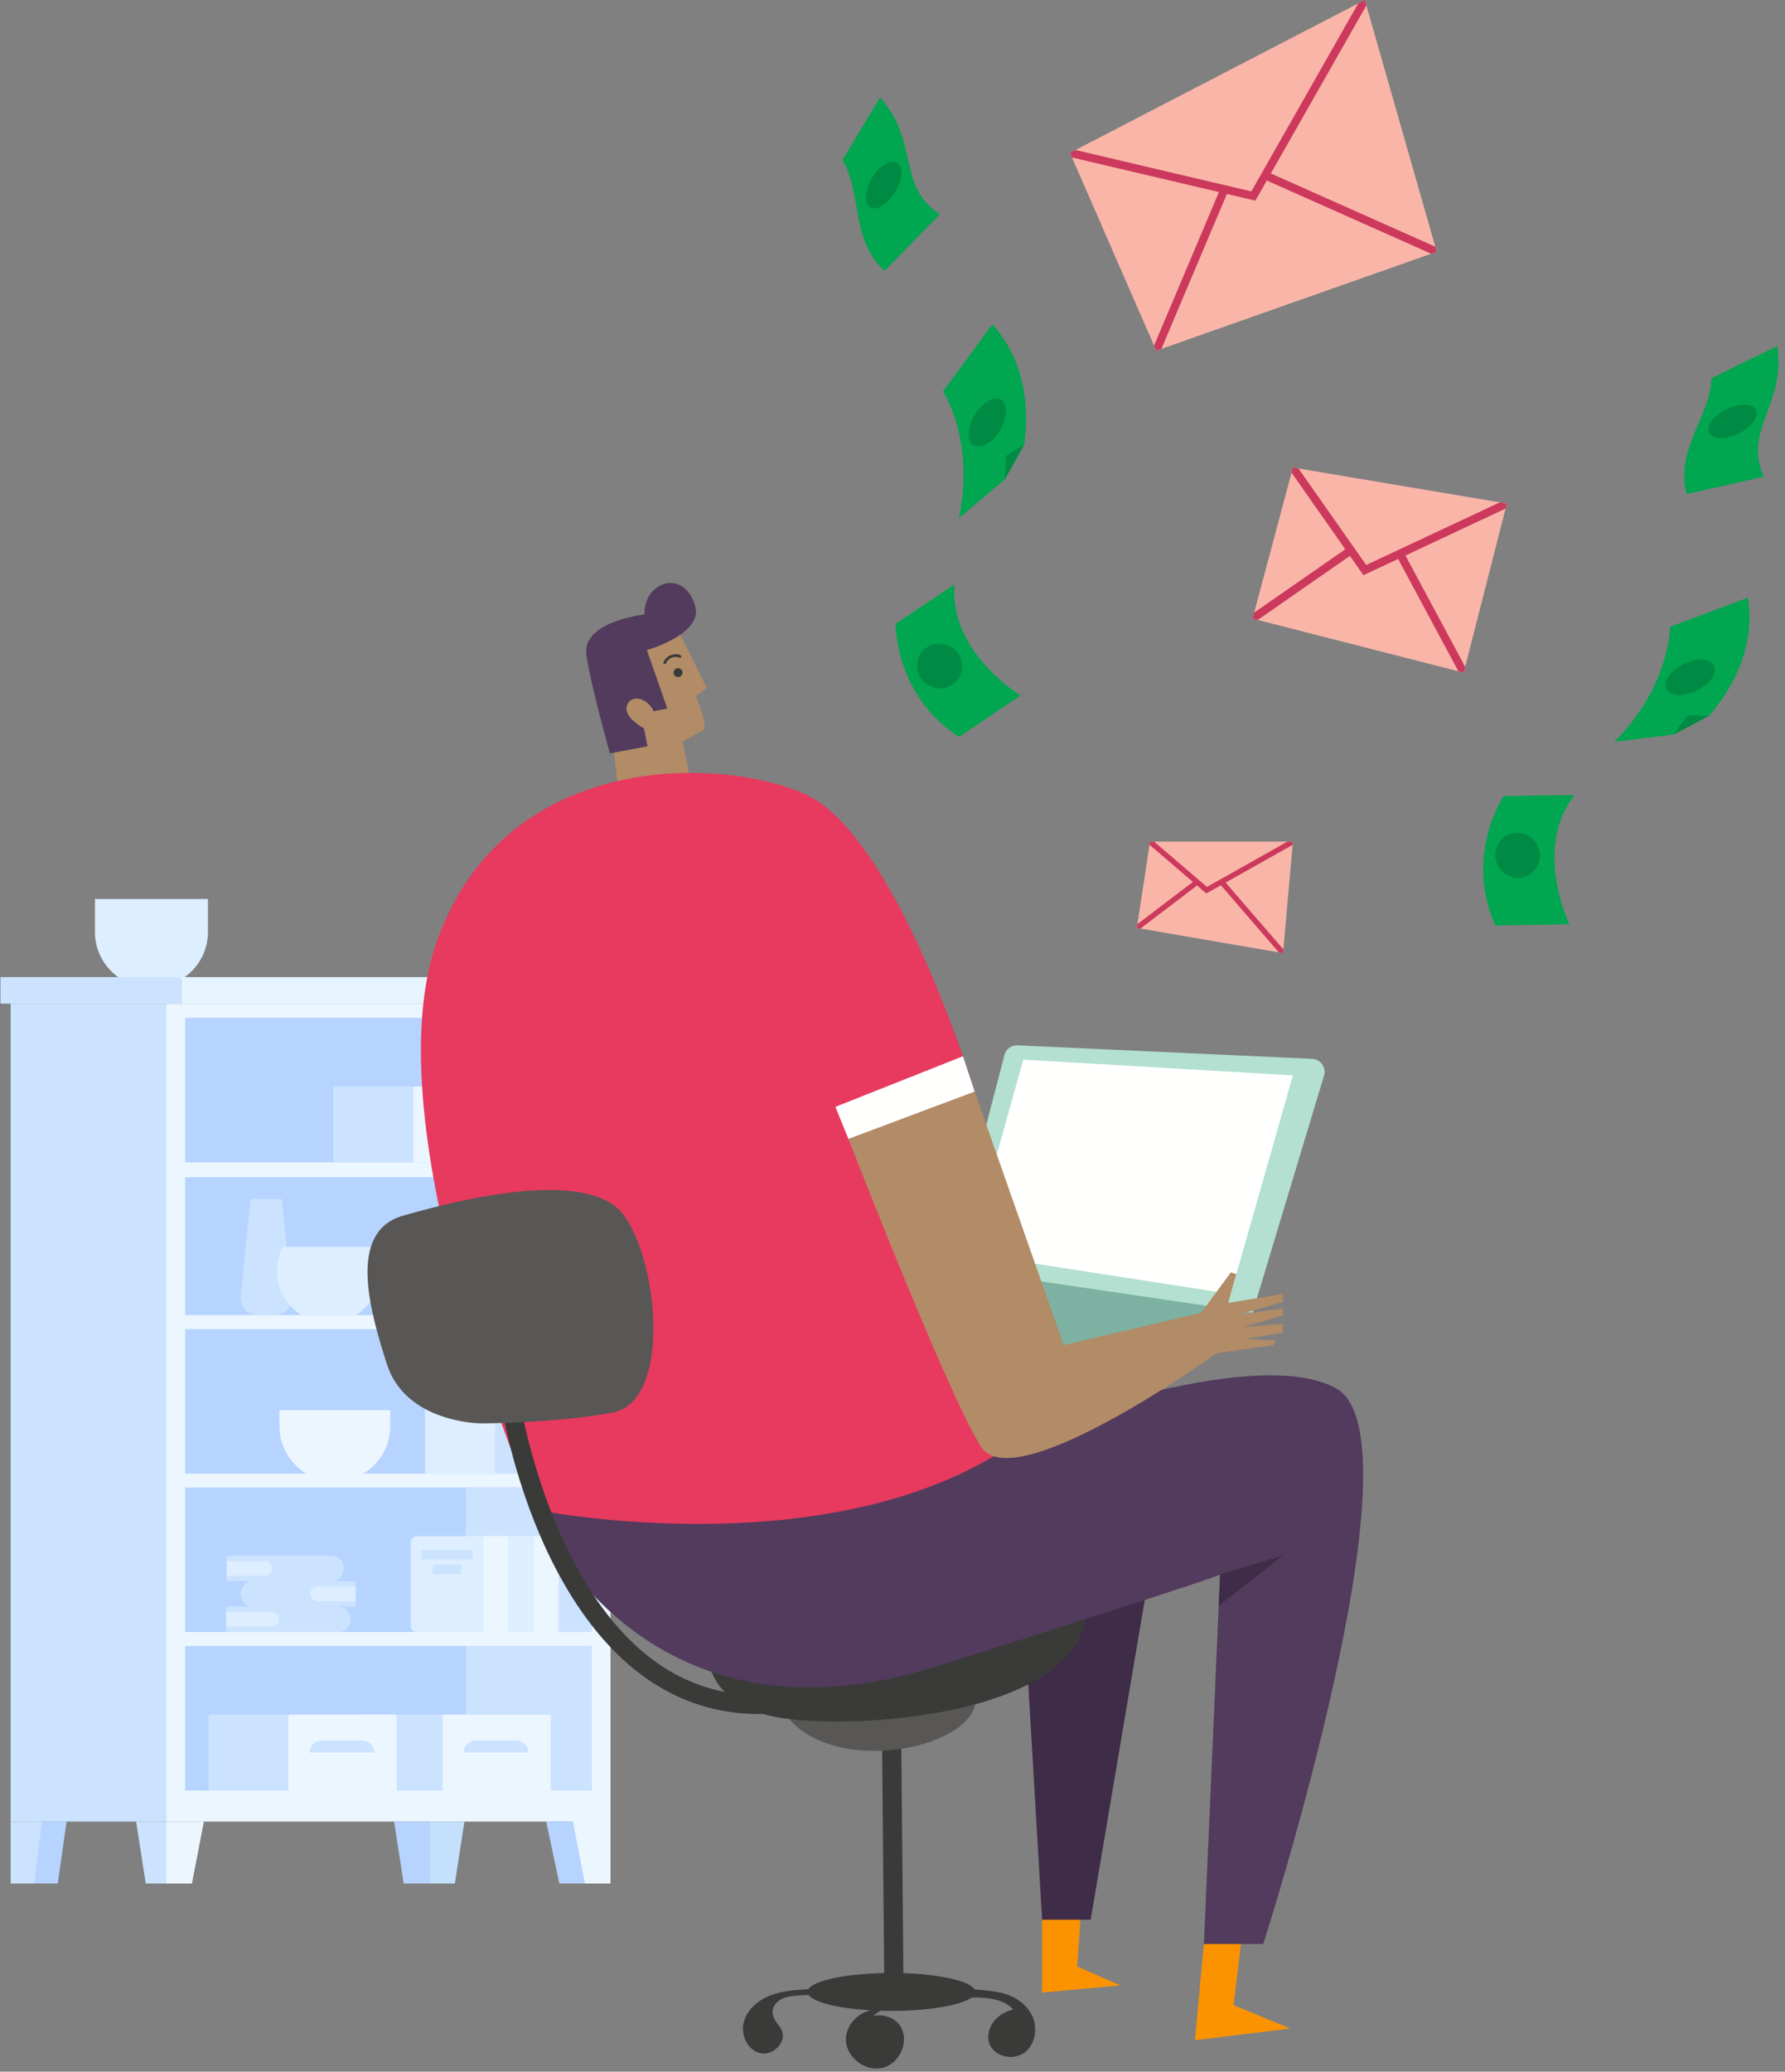 <?xml version="1.0" encoding="UTF-8"?> <svg xmlns="http://www.w3.org/2000/svg" width="181" height="210" viewBox="0 0 181 210"><rect x="0" y="0" width="181" height="210" fill="#808080" stroke="none"/><g fill="none" fill-rule="evenodd"><path fill="#DCEEFF" d="M15.245 100.086h.224a5.618 5.618 0 0 0 5.618-5.618v-3.341H9.627v3.341a5.618 5.618 0 0 0 5.618 5.618"></path><path fill="#B6D4FF" d="M56.721 190.927h2.593v-6.277h-3.93z"></path><path fill="#ECF6FF" d="M61.908 184.65h-45.04v-82.914h45.04zM59.314 190.927h2.594v-6.277h-3.81z"></path><path fill="#CCE3FF" d="M14.782 190.927h2.085v-6.277h-3.062z"></path><path fill="#ECF6FF" d="M19.46 190.927h-2.593v-6.277h3.81z"></path><path fill="#B6D4FF" d="M40.934 190.927h2.593v-6.277h-3.566zM3.469 190.927h2.388l.896-6.277H3.47z"></path><path fill="#CCE3FF" d="M1.08 190.927H3.47l.784-6.277H1.08z"></path><path fill="#C5E0FC" d="M43.527 190.927h2.594l.973-6.277h-3.567z"></path><path fill="#B6D4FF" d="M60.003 149.374H18.772V134.72h41.23z"></path><path fill="#CCE3FF" d="M60.003 149.374H47.248V134.72h12.755z"></path><path fill="#B6D4FF" d="M60.003 165.438H18.772v-14.654h41.23z"></path><path fill="#CCE3FF" d="M60.003 165.438H47.248v-14.654h12.755z"></path><path fill="#B6D4FF" d="M60.003 181.502H18.772v-14.654h41.23z"></path><path fill="#CCE3FF" d="M60.003 181.502H47.248v-14.654h12.755z"></path><path fill="#B6D4FF" d="M60.003 117.822H18.772v-14.653h41.23z"></path><path fill="#CCE3FF" d="M60.003 117.822H47.248v-14.653h12.755z"></path><path fill="#B6D4FF" d="M60.003 133.31H18.772v-13.977h41.23z"></path><path fill="#CCE3FF" d="M60.003 133.31H47.248v-13.977h12.755zM16.867 184.65H1.08v-82.914h15.787z"></path><path fill="#E6F4FF" d="M62.968 101.736h-44.61v-2.69h44.61z"></path><path fill="#CCE3FF" d="M18.357 101.736H.047v-2.69h18.31zM24.394 161.561c0 .714.579 1.293 1.292 1.293h10.381v-2.585h-10.38c-.714 0-1.293.579-1.293 1.292"></path><path fill="#DCEEFF" d="M31.46 161.561c0 .414.335.749.748.749h3.844a.015.015 0 0 0 .015-.016v-1.465a.015.015 0 0 0-.015-.016h-3.844a.748.748 0 0 0-.748.748"></path><path fill="#CCE3FF" d="M22.928 162.854v2.584H34.27a1.292 1.292 0 0 0 0-2.584H22.928z"></path><path fill="#DCEEFF" d="M22.928 163.405v1.482h4.643a.74.74 0 1 0 0-1.482h-4.643z"></path><path fill="#CCE3FF" d="M22.976 157.685v2.584h10.598a1.292 1.292 0 0 0 0-2.584H22.976z"></path><path fill="#DCEEFF" d="M22.976 158.236v1.482h3.899a.74.74 0 1 0 0-1.482h-3.9zM50.205 149.403h-7.106v-9.935h7.106zM50.205 139.117h-7.106v-.614h7.106z"></path><path fill="#E6F4FF" d="M42.83 140.836h7.643a.765.765 0 0 0 .766-.766v-.188a.765.765 0 0 0-.766-.765H42.83a.765.765 0 0 0-.766.765v.188c0 .423.343.766.766.766"></path><path fill="#ECF6FF" d="M55.833 181.502H44.857v-7.697h10.976z"></path><path fill="#CCE3FF" d="M44.857 181.502h-8.092v-7.697h8.092zM47.012 177.653h6.565a1.22 1.22 0 0 0-1.22-1.22h-4.125a1.22 1.22 0 0 0-1.22 1.22"></path><path fill="#ECF6FF" d="M40.225 181.502H29.248v-7.697h10.977z"></path><path fill="#CCE3FF" d="M29.248 181.502h-8.091v-7.697h8.091zM31.403 177.653h6.565a1.22 1.22 0 0 0-1.22-1.22h-4.125a1.22 1.22 0 0 0-1.22 1.22"></path><path fill="#ECF6FF" d="M52.869 117.822H41.892v-7.697H52.87z"></path><path fill="#CCE3FF" d="M41.892 117.822h-8.091v-7.697h8.091zM44.047 113.974h6.565a1.22 1.22 0 0 0-1.22-1.22h-4.125a1.22 1.22 0 0 0-1.22 1.22zM29.585 131.38l-1.01-9.849h-3.161l-1.01 9.85a1.75 1.75 0 0 0 1.74 1.929h1.7a1.75 1.75 0 0 0 1.741-1.93"></path><path fill="#DCEEFF" d="M54.1 165.438h-2.547v-9.731H54.1z"></path><path fill="#ECF6FF" d="M56.648 165.438H54.1v-9.731h2.548zM51.553 165.438h-2.547v-9.731h2.547z"></path><path fill="#DCEEFF" d="M42.294 165.438h6.712v-9.731h-6.712a.65.65 0 0 0-.649.65v8.432c0 .358.29.649.65.649"></path><path fill="#CCE3FF" d="M47.915 158.088h-5.18v-.963h5.18zM46.76 159.575h-2.87v-.964h2.87z"></path><path fill="#ECF6FF" d="M33.954 150.174a5.618 5.618 0 0 0 5.618-5.618v-1.613H28.336v1.613a5.618 5.618 0 0 0 5.618 5.618"></path><path fill="#DCEEFF" d="M28.075 128.831c0 1.893 1 3.553 2.5 4.479h5.505a5.258 5.258 0 0 0 1.901-6.917h-9.307a5.234 5.234 0 0 0-.599 2.438"></path><g><path fill="#7DB1A1" d="M104.669 140.912l-12.578-14.584 34.92 6.73z"></path><path fill="#B3E0D0" d="M133.046 107.332c.864.04 1.46.88 1.21 1.708l-7.245 24.019-30.767-4.543 5.603-21.564a1.327 1.327 0 0 1 1.344-.991l29.855 1.371z"></path><path fill="#FFFFFE" d="M131.101 109.01l-6.308 22.158-26.504-4.11 5.469-19.648z"></path><g><path fill="#3A3B39" d="M98.832 201.672c.777.015 1.563.138 2.338.262 1.093.173 2.163.688 2.895 1.498 0 0 .41.517.55.79.653 1.27.402 3.018-.754 3.86-1.156.843-3.109.379-3.555-.977-.325-.987.187-2.11 1.014-2.742.42-.322.906-.534 1.417-.674-.888-.996-2.435-1.232-4.206-1.21-1.065.787-4.307 1.36-8.142 1.36-.382 0-.759-.006-1.128-.017l-.745.522c1.03-.203 2.206.14 2.779 1.039.958 1.501-.045 3.785-1.775 4.223-1.738.44-3.69-1.027-3.744-2.813-.042-1.426 1.136-2.72 2.509-3.013-3.24-.186-5.737-.792-6.291-1.546-.653.008-1.85.054-2.461.28-.865.322-1.396 1.036-1.108 1.91.172.521.643.894.856 1.4.51 1.209-.93 2.609-2.209 2.297-1.279-.313-1.982-1.857-1.66-3.129.324-1.271 1.436-2.225 2.66-2.707 1.225-.481 2.565-.566 3.879-.645l.008.01c.541-.882 3.73-1.573 7.696-1.65l-.235-25.65 1.949-.018.235 25.681c3.773.122 6.747.803 7.228 1.659z"></path><path fill="#585755" d="M80.027 174.258l18.809-2.904c1.64 5.469-13.476 9.049-18.81 2.904z"></path><path fill="#FB9300" d="M105.672 201.98l7.93-.73-4.376-1.914.41-5.924-3.964 1.184zM121.167 206.81l9.66-1.185-5.741-2.37.911-7.565-3.92 1.367z"></path><path fill="#3F2C48" d="M110.594 194.596h-4.922l-1.914-32.539 12.851-3.007z"></path><path fill="#3A3B39" d="M78.875 174.089c7.656 1.367 31.445-.187 31.308-11.305l-38.509 4.195s-.455 5.742 7.2 7.11z"></path><path fill="#523B5D" d="M95.008 168.893c30.351-9.57 28.71-9.297 28.71-9.297l-1.64 37.461h6.016s16.497-51.315 7.382-56.328c-9.114-5.013-36.002 5.925-36.002 5.925l-45.209 6.38s10.391 25.43 40.743 15.86z"></path><path fill="#B28B67" d="M71.674 69.727l-1.102.82s1.285 3.19.738 3.464c-.547.273-2.097 1.185-2.097 1.185l.912 4.375-7.383.911-.638-5.469.547-8.659 5.925-2.825 3.098 6.198z"></path><path fill="#523B5D" d="M65.294 73.828s-2.096-1.094-1.732-2.278c.365-1.185 2.006-.912 2.735.546l1.367-.273-2.072-5.925s5.727-1.604 4.898-4.466c-1.126-3.882-5.251-2.462-5.134.855 0 0-6.442.695-5.895 4.158.547 3.464 2.384 9.921 2.384 9.921l3.814-.715-.365-1.823z"></path><path fill="#3A3B39" d="M68.753 67.73a.451.451 0 1 0 0 .903.451.451 0 0 0 0-.903zM67.36 67.31a.136.136 0 0 1-.078-.177c.12-.31.379-.567.71-.708.332-.14.698-.147 1.003-.018a.137.137 0 1 1-.107.252 1.019 1.019 0 0 0-.79.018 1.02 1.02 0 0 0-.56.554.136.136 0 0 1-.177.079z"></path><path fill="#E73A5E" d="M98.836 110.651S90.92 84.63 81.609 80.482c-8.39-3.737-30.078-4.557-37.187 14.583-7.11 19.14 9.843 57.969 9.843 57.969s30.899 6.289 49.493-7.383L86.03 115.453l12.806-4.802z"></path><path fill="#B28B67" d="M107.86 136.354l13.945-3.281 3.007-4.102.547.183-.82 2.916 5.56-.911v.82l-4.466 1.276 4.466-.638v.73l-4.102 1.184 4.102-.364v.911l-3.737.638 3.008.182-.274.456-5.742.82s-20.508 14.766-23.88 9.48c-3.373-5.287-13.444-31.2-13.444-31.2l12.806-4.803 9.023 25.703z"></path><path fill="#FFFFFE" d="M84.708 112.2l12.937-5.133 1.19 3.584-12.805 4.802z"></path><path fill="#3F2C48" d="M130.099 157.682l-6.52 5.102.14-3.188z"></path><path fill="#3A3B39" d="M65.326 169.978c-11.43-8.239-14.393-26.945-14.513-27.738l1.892-.288c.028.187 2.968 18.714 13.745 26.477 4.102 2.955 8.873 3.99 14.176 3.076l.326 1.886a23.491 23.491 0 0 1-3.995.353c-4.256 0-8.155-1.26-11.631-3.766z"></path><path fill="#585755" d="M39.226 138.268c-1.651-5.191-4.101-13.398 1.641-15.039 5.742-1.64 18.867-4.922 22.422 0 3.555 4.922 4.74 18.867-1.185 19.961-5.924 1.094-13.307 1.094-13.307 1.094s-7.657 0-9.57-6.016z"></path></g><g><path fill="#F9B6A8" d="M116.61 85.313H131.1L130.1 96.614l-14.82-2.552zM131.101 47.396l21.693 3.646-4.375 17.14-21.408-5.473zM117.247 35.547l28.438-10.026L138.393 0l-29.896 15.495z"></path><path fill="#CC395D" d="M145.538 25.006l-16.674-7.423L138.55.553 138.393 0l-.669.347L126.886 19.4l-17.83-4.195-.559.29.205.47 14.896 3.504-6.577 15.56.226.518.523-.185 6.638-15.702 2.888.68 1.16-2.04 16.666 7.42.563-.199zM152.082 50.922l-13.551 6.35-6.862-9.78-.568-.096-.138.517 5.449 7.765-9.237 6.417-.164.613.525.135 9.347-6.493 1.372 1.956 3.515-1.646 6.11 11.384.539.137.15-.587-6.055-11.283 10.149-4.755.131-.514zM130.544 85.313l-8.16 4.59-5.355-4.59h-.42l-.048.318 4.395 3.767-5.619 4.276-.059.389.368.063 5.734-4.364.939.805 1.476-.83 5.879 6.805.425.073.034-.38-5.852-6.772 6.791-3.82.03-.33z"></path></g></g><g><path fill="#00A650" d="M151.64 93.817l7.5-.134s-3.72-7.626.512-13.092l-7.182.1s-4.055 6.058-.83 13.126M169.339 63.542s.03 5.993-5.661 11.662l6.038-.754 3.576-1.885c1.94-2.219 4.801-6.53 3.947-11.986l-7.9 2.963M178.841 48.33c-2.116-4.8 2.31-7.418 1.371-13.251l-6.67 3.253c-.06 3.785-3.722 7.208-2.528 11.75l7.827-1.753z"></path><path fill="#008B44" d="M155.902 85.72c-.557-1.142-1.914-1.626-3.03-1.081-1.118.545-1.572 1.912-1.015 3.054.557 1.141 1.914 1.625 3.03 1.08 1.118-.544 1.572-1.911 1.015-3.053M173.814 67.47c-.363-.744-1.744-.817-3.084-.164-1.34.654-2.133 1.788-1.77 2.532.364.745 1.744.818 3.085.164 1.34-.653 2.132-1.787 1.769-2.531M178.064 41.558c-.333-.682-1.669-.714-2.984-.072-1.316.641-2.113 1.714-1.78 2.395.332.682 1.668.714 2.984.073 1.315-.642 2.112-1.715 1.78-2.396M169.716 74.45l1.433-1.952 2.145.065-3.578 1.887"></path></g><g><path fill="#00A650" d="M97.268 74.695l6.217-4.198s-7.273-4.37-6.7-11.258l-5.97 3.996s-.101 7.288 6.453 11.46M95.623 39.665s3.29 5.01 1.604 12.863l4.653-3.92 1.972-3.53c.42-2.916.471-8.09-3.217-12.201l-5.012 6.788M95.307 21.731c-4.389-2.873-2.103-7.48-6.067-11.86l-3.823 6.362c2.012 3.207.805 8.072 4.28 11.23l5.61-5.732z"></path><path fill="#008B44" d="M96.433 65.583c-1.09-.654-2.49-.321-3.13.744-.64 1.065-.277 2.46.812 3.113 1.089.655 2.49.321 3.13-.744.64-1.065.276-2.459-.812-3.113M101.516 40.522c-.71-.426-1.908.264-2.677 1.542-.768 1.279-.814 2.66-.104 3.087.71.427 1.908-.264 2.676-1.542.768-1.278.815-2.66.105-3.087M90.966 16.475c-.65-.39-1.788.31-2.541 1.565-.754 1.254-.838 2.588-.188 2.979.65.39 1.788-.31 2.541-1.565.754-1.254.839-2.588.188-2.979M101.88 48.608l.139-2.418 1.834-1.113-1.972 3.53"></path></g></g></svg> 